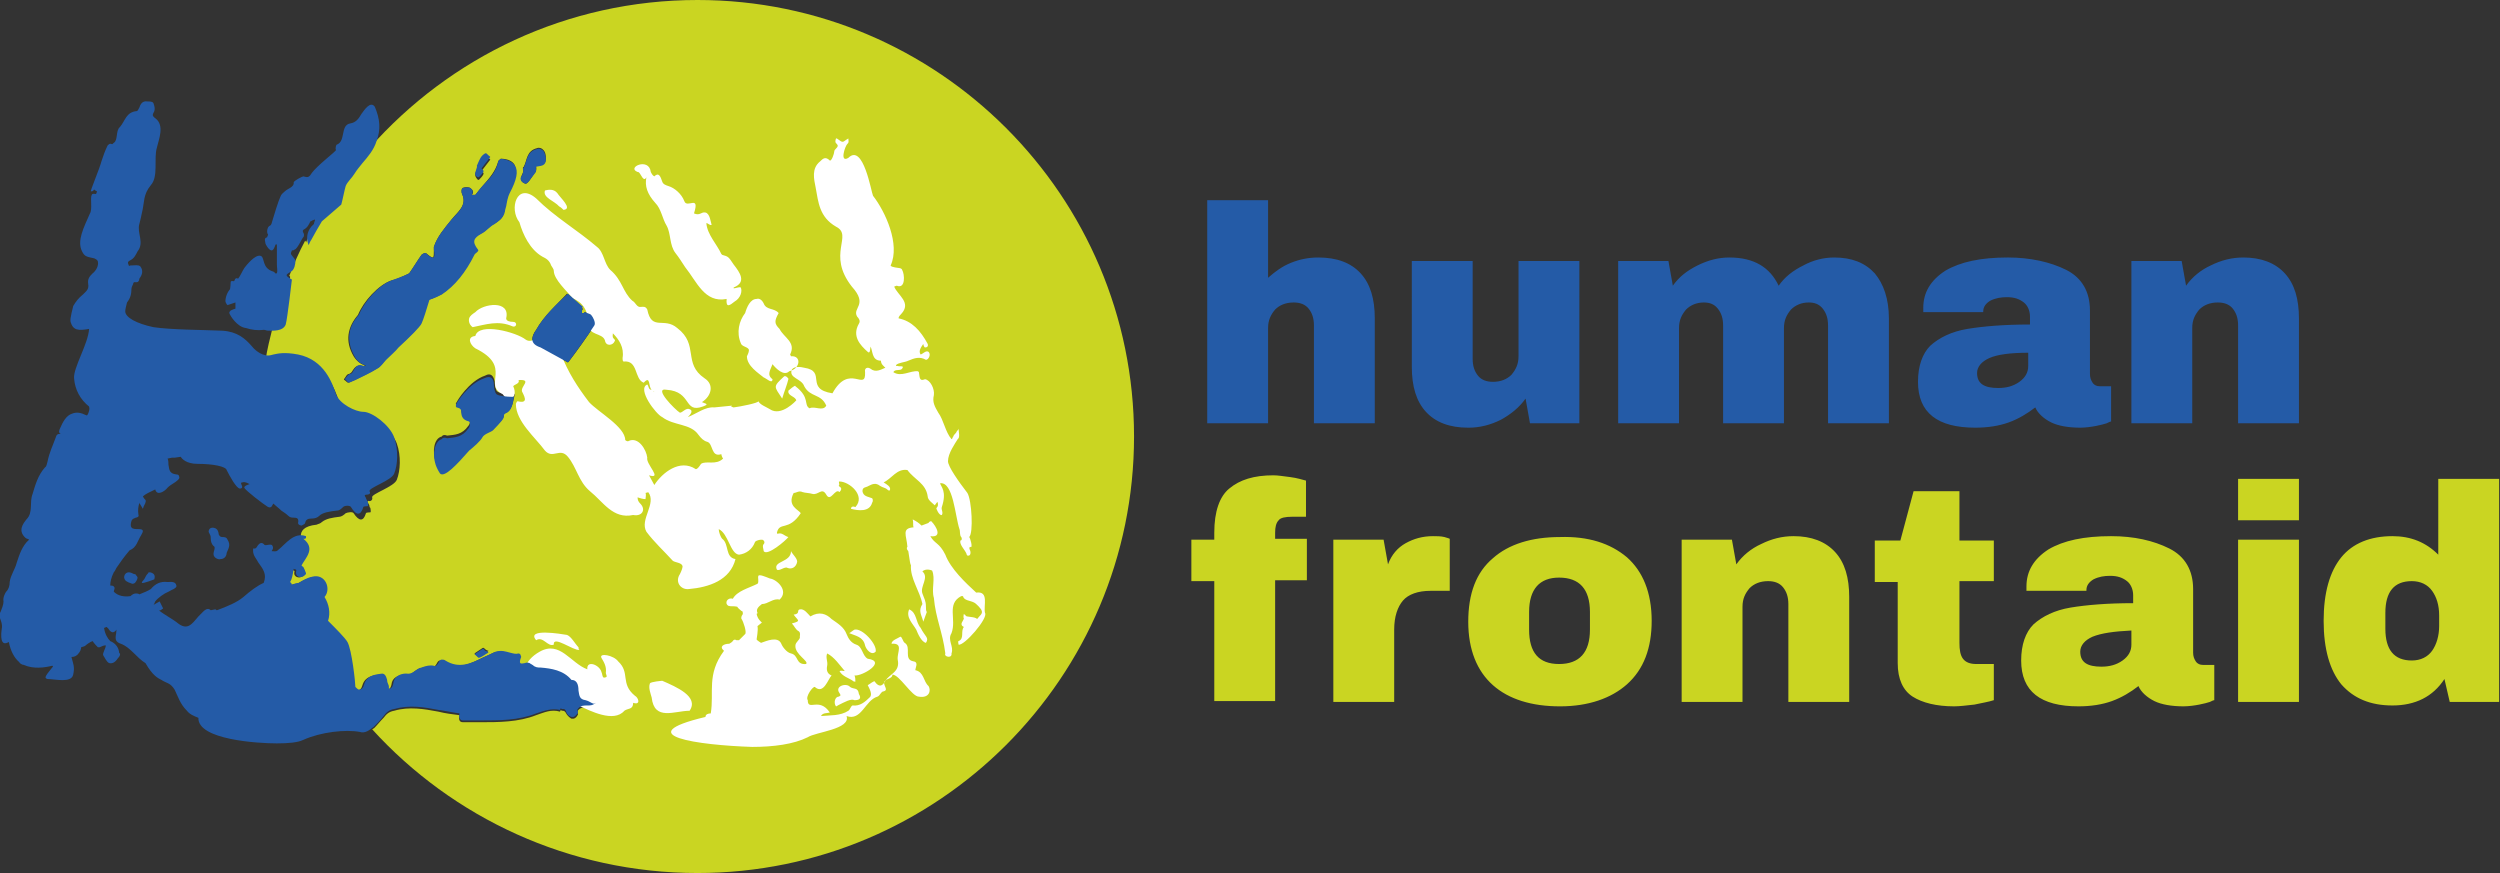 <?xml version="1.0" encoding="UTF-8"?>
<!-- Generator: Adobe Illustrator 27.7.0, SVG Export Plug-In . SVG Version: 6.00 Build 0)  -->
<svg xmlns="http://www.w3.org/2000/svg" xmlns:xlink="http://www.w3.org/1999/xlink" version="1.1" id="Ebene_1" x="0px" y="0px" viewBox="0 0 283.5 99" style="enable-background:new 0 0 283.5 99;" xml:space="preserve">
<rect x="0" y="0" width="283.5" height="99" fill="#333333" stroke="none"/>
<style type="text/css">
	.st0{fill:#CAD522;}
	.st1{fill:#FFFFFF;}
	.st2{fill:#245BA7;}
</style>
<path class="st0" d="M79.1,0C64.3,0,51,6.5,41.9,16.8c-0.3,0.5-0.7,1-1.1,1.4c-0.4,0.4-0.6,0.8-0.9,1.2c-0.3,0.5-0.7,0.9-1,1.4  c-0.1,0.3-0.4,1.9-0.5,2.1l-2.2,1.9c-0.3,0.5-0.9,1.7-1.2,2.1c-0.1,0.1-0.3,0.6-0.3,0.6c0-0.1,0-0.1-0.1-0.2c-0.7,1.3-1.3,2.7-1.8,4  c0.1,0,0.1,0.1,0.1,0.1s-0.5,4.4-0.7,5.1c-0.2,0.6-0.8,0.7-1.3,0.7c-0.3,1.2-0.6,2.4-0.8,3.7c0.5,0.2,0.8,0.1,1.2,0  c0.5-0.1,1.1-0.4,2.8,0c2.9,0.6,3.9,3.3,4.3,4.5c0.4,1.1,2.2,2,3.1,2c1,0,3,1.5,3.5,2.9c0.5,1.4,0.4,3.1,0,4.1  c-0.3,0.8-2.9,1.6-2.8,2c0.1,0.3-0.2,0.5-0.4,0.4c-0.1,0-0.2,0.1-0.1,0.2c0.1,0.1,0.2,0.3,0.2,0.4c0,0.1,0,0.1,0.1,0.2  c0,0,0.1,0.5,0,0.5c0,0-0.5,0-0.5,0.1c-0.3,1-0.8,0.9-1.4,0c-0.1-0.2-0.7-0.1-0.9,0c-0.2,0.2-0.5,0.4-0.7,0.4  c-0.8,0.1-1.5,0.2-2,0.6c-0.2,0.2-0.4,0.2-0.6,0.3c-2.9,0.3-1.5,2.3-1.1,3.1c-0.1,0.5-0.6,1.1-0.8,1.6c0.1,0.1,0.2,0.1,0.2,0.2  c0.1,0.2,0.2,0.4,0.3,0.7c0,0,0,0.1-0.1,0.2c-0.5,0.4-1.2,0.1-1-0.5c0-0.1-0.2-0.1-0.3-0.2l0,0c0,0.8-0.2,1.2-0.4,1.5  c0.1,0.1,0.1,0.2,0.2,0.3c0.2-0.1,0.5-0.2,0.8-0.2c0.5-0.3,1-0.5,1.5-0.7c1.5-0.4,2.2,1.5,1.4,2.3c0.5,0.8,0.7,1.8,0.4,2.7  c0.9,0.8,1.9,1.8,2.2,2.4c0.5,0.9,0.9,4.6,0.9,5.1c0.1,0.1,0.3,0.3,0.4,0.3c0.3,0,0.5-0.2,0.6-0.6c0.3-1,1.2-1.1,1.9-1.2  c0.5-0.1,0.6,0.4,0.7,0.7c0,0.4,0.2,0.5,0.2,0.8c0,0.1,0,0.2,0,0.2c0.2,0,0.4-0.1,0.5-0.6c0.1-0.9,1-1.1,1.7-1.1  c0.6,0.1,0.9-0.5,1.5-0.7c0.4-0.1,1-0.3,1.4-0.2c0.2,0.1,0.3,0,0.5-0.3c0.1-0.2,0.2-0.4,0.4-0.4c0.1,0,0.2,0,0.4,0.1  c1.6,1,3,0.3,4.4-0.4c0.5-0.2,0.9-0.4,1.3-0.6c0.7-0.2,1.2-0.1,1.6,0.1c0.3,0.1,0.7,0.2,1,0.1c0.1,0,0.2,0.1,0.2,0.1  c0.1,0.2,0.1,0.2,0.1,0.3c-0.3,0.8-0.2,0.7,0.4,0.7c0.3,0,0.6-0.1,0.7,0.1c0.1,0,0.1,0.1,0.2,0.1c0.3,0.2,0.5,0.2,0.9,0.3  c1.3,0.1,2.6,0.3,3.5,1.4c0.6,0,0.8,0.5,0.8,1.2c0,0.5,0,1,0.8,1.1c0.3,0,0.6,0.2,0.9,0.4l0.2,0.1L67.4,80c-0.3,0.2-0.6,0.2-0.8,0.2  c-0.4,0-0.7,0-1,0.3c-0.1,0.1-0.1,0.2-0.1,0.3c0,0.1,0.1,0.2,0,0.3c-0.1,0.2-0.3,0.4-0.5,0.4c-0.1,0-0.1,0-0.2,0  c-0.2-0.1-0.5-0.4-0.6-0.6c-0.1-0.2-0.2-0.3-0.4-0.3l-0.1,0l-0.1-0.1l-0.1,0.2c-1-0.3-1.8,0.1-2.7,0.4c-2,0.8-4.3,0.8-6.3,0.8  c-0.6,0-1.3,0-2,0c-0.4,0-0.5-0.3-0.4-0.7c0,0,0-0.1,0-0.1c-0.8-0.1-1.6-0.2-2.4-0.4c-1.6-0.3-3.3-0.6-5-0.1  c-0.6,0.1-0.9,0.4-1.2,0.8c-0.4,0.4-0.7,0.8-1.1,1.2c-0.1,0-0.1,0.1-0.2,0.1C51.3,92.7,64.5,99,79.1,99c27.3,0,49.5-22.2,49.5-49.5  S106.4,0,79.1,0z M54.1,19.2c0-0.1,0.1-0.3,0.1-0.4c0.2-0.4,0.3-0.9,0.8-1.1c0.2-0.1,0.3,0.2,0.5,0.3l0.1,0.1l-1,1.3  c0.2,0.2,0.3,0.2,0.2,0.4c-0.1,0.2-0.3,0.4-0.4,0.5l-0.1,0.1l-0.1,0C53.7,19.9,53.9,19.6,54.1,19.2z M54.3,74.5  c-0.1,0-0.4-0.3-0.5-0.4c0.3-0.2,0.6-0.4,0.9-0.6c0.1-0.1,0.2,0,0.3,0.1c0.1,0.1,0.3,0.2,0.4,0.2C55.1,74.1,54.7,74.4,54.3,74.5z   M57.5,46.7c-0.5,0.3-0.3,0.3-0.4,0.6c-0.1,0.3-1.2,1.4-1.2,1.4c-0.2,0.2-1,0.3-1.2,0.6c-0.2,0.4-0.9,1.1-1.5,1.5  c-1.4,1.7-2.8,3.2-3.3,2.6c-0.2-0.2-0.4-0.6-0.5-1c-0.4-1.2-0.2-2.7,0.7-2.9c0.1-0.2,0.4-0.2,0.6-0.1c0.9-0.1,1.7-0.1,2.4-1.1  c0.2-0.2,0.2-0.5,0.2-0.7c-0.1,0-0.1-0.1-0.1-0.1c-0.9-0.2-0.9-0.8-0.9-1.3c-0.1-0.1-0.1-0.1-0.2-0.2c-0.3,0-0.4-0.1-0.4-0.2l0-0.1  l0.1-0.1c0-0.1,1.4-2.4,3.2-3c0.7-0.4,1,0.1,1.1,0.7c0,0.3,0.1,1,0.3,1.1c0.2,0.2,1.1,0.2,1.8,0.3c0,0,0.2,0,0.2,0  C58.2,45.2,58.2,46.3,57.5,46.7z M57.7,21.9c-0.2,0.5-0.3,1-0.4,1.5c0,0.3-0.1,0.6-0.2,0.8c-0.1,0.6-0.6,0.9-1.1,1.2  c-0.6,0.3-0.9,0.8-1.5,1.1c-0.9,0.4-1.1,0.9-0.4,1.8c0.1,0.1,0,0.2-0.1,0.3c-0.1,0.1-0.2,0.2-0.3,0.3c-1,2-2.2,3.5-3.7,4.5  c-0.4,0.2-0.8,0.4-1.4,0.6c-0.3,1-0.7,2.3-0.9,2.7c-0.2,0.4-1.2,1.4-2.6,2.7c-0.5,0.4-0.9,0.9-1.4,1.4c-0.3,0.4-0.6,0.8-1,1  c-0.8,0.5-1.7,0.9-2.5,1.3c-0.2,0.1-0.5,0.2-0.7,0.3c-0.1,0-0.2-0.1-0.3-0.2c-0.1-0.1-0.2-0.1-0.2-0.2c0.2-0.2,0.3-0.6,0.6-0.6  c0.2-0.1,0.3-0.2,0.4-0.4c0.2-0.3,0.5-0.7,1.1-0.5c0,0,0.1,0,0.2,0c0.1,0,0-0.1,0-0.1c-0.4-0.1-0.9-0.5-1.2-1  c-1-1.7-0.7-3.3,0.5-4.7c0.6-1.5,2.3-3.4,3.8-3.9c0.5-0.1,1.2-0.4,2-0.8c0.5-0.7,0.9-1.4,1.4-2.1c0.1-0.1,0.3-0.2,0.4-0.2l0.1,0  c0.6,0.5,0.7,0.5,0.8,0.5c0.1-0.1,0.1-0.4,0.1-0.9c0-0.2,0-0.2,0-0.3c0.4-1.2,1.2-2.1,2-3.1c0.7-0.9,1.8-1.6,1.2-2.9  c-0.1-0.2-0.1-0.6,0.1-0.7c0.2-0.1,0.6-0.1,0.8,0c0.3,0.2,0.5,0.5,0.2,0.8c0,0,0,0,0.1,0c0.1,0,0.2,0,0.3,0c0.3-0.4,0.6-0.7,0.9-1.1  c0.7-0.8,1.4-1.6,1.7-2.7c0-0.1,0.2-0.2,0.3-0.3c0,0,0,0,0,0l0,0c0.8,0,1.4,0.3,1.6,0.8C58.6,19.4,58.5,20.4,57.7,21.9z M59.5,20.8  c-0.5-0.2-0.5-0.6-0.3-1c0.1-0.2,0.2-0.4,0.1-0.7l0-0.1l0.1-0.1c0.4-0.8,0.3-1.8,1.5-2.1c0.2-0.1,0.5,0,0.6,0.1  c0.4,0.3,0.4,0.8,0.4,1.1c0,0.8-0.8,0.7-1.1,0.8c0,0.2,0.1,0.5-0.1,0.7C60.2,20.2,59.8,21,59.5,20.8z M67.4,36.9  c-0.9,1.4-1.9,2.8-2.9,4.1l-0.1,0.1c0,0-3.1-1.7-3.1-1.7c-1.2-0.4-1.1-1.2-0.5-2c0.9-1.6,2.3-2.8,3.5-4.1l1.7,1.5L66,34.9  c0.1,0.1,0.1,0.2,0,0.3c0,0.1-0.1,0.3,0,0.3c0,0,0,0,0.2,0l0.1-0.1c0.1,0,0.2,0,0.3,0.1c0.2,0.1,0.4,0.1,0.5,0.3  C67.1,35.9,67.6,36.6,67.4,36.9z M146.3,54.1c0.8,0.1,1.4,0.3,1.8,0.4v4.1h-1.6c-0.7,0-1.3,0.1-1.5,0.4c-0.3,0.3-0.4,0.8-0.4,1.4  v0.7h3.6v4.7h-3.6v13.7h-6.9V65.9h-2.6v-4.7h2.6v-0.8c0-2.4,0.6-4.1,1.7-5c1.2-1,2.8-1.5,5-1.5C144.9,53.9,145.5,54,146.3,54.1z   M163.8,60.9c0.4,0.1,0.6,0.2,0.6,0.2V67h-2.2c-1.4,0-2.5,0.4-3.1,1.1c-0.6,0.7-1,1.8-1,3.3v8.2h-6.9V61.2h5.7l0.5,2.8  c0.4-1.1,1.1-1.9,2-2.4c0.9-0.5,1.9-0.8,3.1-0.8C162.9,60.8,163.4,60.8,163.8,60.9z M184.5,63.2c1.8,1.6,2.8,4,2.8,7.2  c0,3.1-0.9,5.5-2.8,7.2c-1.8,1.6-4.4,2.5-7.6,2.5c-3.2,0-5.8-0.8-7.6-2.4c-1.8-1.6-2.8-4-2.8-7.2c0-3.2,0.9-5.6,2.8-7.2  c1.8-1.6,4.4-2.4,7.6-2.4C180.1,60.8,182.6,61.6,184.5,63.2z M173.4,69.4v2c0,2.6,1.1,3.9,3.4,3.9c2.3,0,3.5-1.3,3.5-3.9v-2  c0-2.6-1.2-3.9-3.5-3.9C174.6,65.5,173.4,66.8,173.4,69.4z M208.1,62.6c1.1,1.2,1.6,2.9,1.6,5.1v11.9h-6.9V68.5  c0-0.8-0.2-1.4-0.6-1.9c-0.4-0.5-1-0.7-1.7-0.7c-0.9,0-1.6,0.3-2.1,0.8c-0.5,0.6-0.8,1.2-0.8,2.1v10.8h-6.9V61.2h5.7l0.5,2.8  c0.7-1,1.7-1.8,2.8-2.3c1.2-0.6,2.4-0.9,3.7-0.9C205.4,60.8,207,61.4,208.1,62.6z M226.1,61.2v4.7h-3.9v7c0,0.8,0.1,1.4,0.4,1.8  c0.3,0.4,0.8,0.6,1.5,0.6h2v4.1c-0.6,0.2-1.3,0.3-2.2,0.5c-0.9,0.1-1.7,0.2-2.3,0.2c-2,0-3.6-0.4-4.7-1.1c-1.1-0.7-1.7-2-1.7-3.8  v-9.2h-2.6v-4.7h2.9l1.5-5.6h5.2v5.6H226.1z M246,62.2c1.8,0.9,2.7,2.5,2.7,4.6V74c0,0.4,0.1,0.7,0.3,1c0.2,0.3,0.5,0.4,0.8,0.4h1.3  v4c-0.1,0-0.3,0.1-0.5,0.2c-0.3,0.1-0.7,0.2-1.2,0.3c-0.5,0.1-1.2,0.2-1.8,0.2c-1.3,0-2.5-0.2-3.3-0.6s-1.5-1-1.8-1.7  c-0.9,0.7-1.9,1.3-3,1.7c-1.1,0.4-2.4,0.6-3.8,0.6c-4.3,0-6.5-1.7-6.5-5.2c0-1.8,0.5-3.2,1.4-4.1c1-0.9,2.4-1.6,4.2-1.9  c1.8-0.3,4.2-0.5,7.1-0.5v-0.9c0-0.7-0.3-1.3-0.7-1.6c-0.5-0.4-1.1-0.6-1.9-0.6c-0.7,0-1.3,0.1-1.9,0.4c-0.5,0.3-0.8,0.7-0.8,1.2V67  h-6.8c0-0.1,0-0.3,0-0.5c0-1.7,0.8-3.1,2.5-4.2c1.7-1,4-1.5,7.1-1.5C242,60.8,244.2,61.3,246,62.2z M237.3,72.2  c-0.9,0.4-1.4,1-1.4,1.7c0,1.2,0.8,1.7,2.4,1.7c0.9,0,1.7-0.2,2.4-0.7c0.7-0.5,1-1.1,1-1.8v-1.6C239.7,71.6,238.3,71.8,237.3,72.2z   M253.8,59v-4.7h6.9V59H253.8z M253.8,79.6V61.2h6.9v18.4H253.8z M277.8,79.6l-0.6-2.6c-1.3,2-3.3,3-5.9,3c-2.5,0-4.4-0.8-5.8-2.4  c-1.3-1.6-2-4-2-7.2c0-3.2,0.7-5.6,2-7.2c1.3-1.6,3.3-2.4,5.8-2.4c2.1,0,3.8,0.7,5.2,2.1v-8.6h6.9v25.3H277.8z M270.5,69.5v1.8  c0,2.4,1,3.6,3,3.6c1,0,1.8-0.4,2.3-1.1c0.5-0.7,0.8-1.7,0.8-2.8v-1.2c0-1.2-0.3-2.1-0.8-2.8c-0.5-0.7-1.3-1.1-2.3-1.1  C271.5,65.9,270.5,67.1,270.5,69.5z"></path>
<path class="st1" d="M53.2,36.1c0.1-0.3,0.4-0.5,0.7-0.7c0.9-1,4-1.4,3.5,0.7c0,0.3,0.4,0.4,0.8,0.4c0.5,0,0.4,0.7-0.1,0.5  c-1.6-0.7-3-0.2-4.5,0.1C53.3,36.9,53.1,36.5,53.2,36.1z M65.6,73.4c-0.4-0.4-0.8-1.2-1.3-1.4c-0.6-0.1-4.7-0.8-3.5,0.6  c0.8-0.5,1.3,0.8,2,0.5c-0.1-1.1,2.2,0.7,2.9,0.6C65.6,73.6,65.6,73.5,65.6,73.4z M72,78.9c-1.7-1.4-0.5-2.6-1.9-3.9  c-0.5-0.7-2.2-1-1.9-0.4c0.3,0.5,0.6,1,0.5,1.7c0,0.1,0.1,0.3,0.1,0.4c0,0.1-0.3,0.2-0.4,0.1c-0.1-0.1-0.1-0.4-0.2-0.6  c-0.2-0.8-1.7-1.4-1.6-0.3c-1.9-0.7-3.1-3.3-5.4-2c-0.9,0.5-1.5,1.2-1.6,1.8c1.4,1,3.3,0.3,4.4,1.9l-0.1,0.1l0.1,0l0,0  c0,0,0.2,0,0.2,0l0,0c1,0.3-0.1,2.2,1.4,2.3c1.3,0.6,4,2,5.2,0.6c0.4-0.3,1-0.1,1-0.9C72.7,80,72.4,79.1,72,78.9z M63.4,23.4  c0.2,0.1,0.4,0.3,0.5,0.4c1.1-0.1-0.4-1.4-0.7-1.9c-0.4-0.5-1-0.4-1.4-0.3C61.5,22.4,62.9,22.8,63.4,23.4z M78.2,80.6  c1.1-1.6-1.5-2.7-3.1-3.4c0,0-1.3,0.1-1.4,0.3c-0.2,0.5,0.1,1.2,0.2,1.6C74.2,81.8,76.5,80.6,78.2,80.6z M72.3,19.5  c0.1,0,0.1,0,0.2,0.1v0c0.2,0.2,0.5,1.1,0.8,0.5c-0.2,1,0.1,1.9,1,2.9c0.7,0.7,0.8,1.8,1.3,2.6c0.5,0.9,0.3,2.2,1,3.1  c0.4,0.5,0.7,1,1.1,1.6c1.3,1.6,2.2,4.1,4.7,3.6c-0.1,1.1,0.4,0.7,0.9,0.3c0.7-0.4,0.9-1.2,0.7-1.6c-0.1-0.1-0.6,0.1-0.8,0.1  c0,0,0-0.1,0-0.1c1.5-0.6,0.7-1.7,0-2.6c-0.6-0.9-0.6-0.9-1.3-1.1c0,0-0.1-0.1-0.1-0.1c-0.5-1.1-1.6-2.2-1.7-3.5  c0.2,0,0.4,0.3,0.6,0.2c-0.1-0.3-0.2-1.3-0.7-1.4c-0.5-0.1-0.6,0.4-1.3,0.1c0.7-2.2-0.8-0.5-1.1-1.4c-0.3-0.8-1.1-1.5-1.8-1.7  c-0.3-0.1-0.6-0.2-0.7-0.5c-0.2-0.6-0.4-1.1-0.9-0.6c-0.2-0.1-0.3-0.3-0.4-0.5C73.6,17.8,71,19,72.3,19.5z M84,38.9  c0.1,0.4,0.7,0.4,0.9,0.7c0.1,0.2-0.1,0.6-0.2,0.8c0,1.1,1.3,1.9,1.9,2.4c0.3,0.1,1,0.8,1,0.2c-0.7-0.5-0.2-1.1,0-1.7  c0.4,0.5,1.3,1.4,1.9,0.8c1.3-0.3,1.4-1.8,0.2-1.7c0,0-0.1-0.2-0.1-0.2c0.7-1.4-0.7-1.9-1.2-2.9c-0.6-0.6-0.6-0.9-0.1-1.8  c-0.5-0.6-1.4-0.3-1.7-1.1c-0.2-0.4-0.5-0.6-0.8-0.5c-0.7,0-1.1,0.9-1.3,1.6C83.8,36.4,83.5,37.7,84,38.9z M88.9,42.7  c-1.3,1.2-1.1,1.1-0.2,2.5c0.2-0.7,0.6-1.7,0.7-2.2C89.5,43,89.1,42.5,88.9,42.7z M96.9,71.4c-0.2,0.1-0.4,0.3-0.6,0.4  c0.7,0.3,1.6,0.4,1.8,1.4c0.1,0.4,0.7,1.2,1.2,0.7C99.5,73.1,97.8,71.2,96.9,71.4z M105.3,77.8c-0.6-0.5-0.5-1.6-1.5-1.8  c0-0.3,0.4-0.9-0.2-1c-1.2-0.2-0.2-1.6-1-2.1c-0.2-0.1-0.3-0.7-0.5-0.7c-0.3,0.2-1,0.4-1,0.8c1.4-0.1,0.6,1,0.7,1.8  c0.3,1.4-0.9,1.6-1.4,2.4c-0.3,0.6-0.7,0.8-1.2,0.1c0-0.2-0.6,0.3-0.8,0.4c0.2,0.4,0.6,1.1,0.2,1.4c-0.5,0.5-1.1,1-1.9,0.9  c-0.2,0-0.3,0.5-0.5,0.6c-0.9,0.6-2.1,0.5-3.1,0.6c0.2-0.4,0.7-0.3,1-0.4c-1.2-1.8-2.5-0.1-2.5-1.4c-0.3-0.4,0.6-1.6,0.8-1.5  c1,0.9,1.5-0.9,1.9-1.3c-0.5-0.2-0.6-0.6-0.5-1.1c0.1-0.5-0.2-0.9,0-1.4c0.8,0.4,1.4,1.3,2,2c-0.2,0-0.4-0.1-0.6,0  c0.3,0.6,1.1,0.8,1.5,1.1c0.1,0.1,0.2,0.1,0.3,0.1c0-0.2,0-0.5-0.1-0.7c0.9,0.1,3.7-1.6,1.5-1.9c-0.6-0.3-0.6-1.4-1.3-1.6  c-0.6-0.2-0.9-0.7-1.1-1.2c-0.3-0.8-1-1.2-1.7-1.7c-0.6-0.6-1.4-0.9-2.4-0.3c-0.3-0.3-0.7-0.9-1.2-0.8c-0.4,0.1,0.1,0.5-0.7,0.6  c0.5,0.7,0.9,0.7-0.2,1c0.3,0.3,0.4,0.7,0.8,0.9c0.2,0.2,0.1,0.4,0.1,0.6c0.1,0.3-0.5,0.6-0.5,1c-0.1,1,1.6,1.8,1.2,2.1  c-1.2,0.1-0.8-1-1.7-1.2c-0.5-0.1-1-0.8-1.1-1.1v0c-0.4-0.9-1.7-0.3-2.3-0.1c0,0-0.5-0.3-0.5-0.4c0-0.1,0.2-1,0.1-1.5l0.5-0.4  c-0.1-0.1-0.5-0.4-0.6-1c0,0,0.1,0,0.1-0.1c-0.2-0.4,0.1-0.7,0.5-1c0.7,0,1.3-0.7,2-0.5c1.1-1-0.3-2.3-1.1-2.4  c-0.5-0.2-1.2-0.5-1.3-0.3c-0.1,0.2,0.1,0.7-0.1,0.9c-1,0.5-2.3,0.8-2.8,1.7c-0.6-0.2-1,0.5-0.5,0.8c0.3,0.1,0.6,0,1,0.1  c0.1,0.2,0.3,0.3,0.5,0.5c0.1-0.1,0.2,0.3,0.1,0.4c-0.1,0.1-0.2,0.4-0.1,0.5c0.2,0.3,0.6,1.5,0.4,1.7c0,0-0.7,0.7-0.7,0.7l-0.3,0  c-0.1-0.1-0.3-0.1-0.4,0.1c-0.1,0.1-0.2,0.2-0.4,0.3c-0.6,0-1.2,0.3-0.6,0.8c-2,2.7-1.1,4.7-1.5,7.1c-0.3,0-0.6,0.1-0.6,0.4  c-8.8,2.1-0.8,3.2,5.3,3.4c2.4,0,4.7-0.3,6.3-1.1c0.9-0.6,4.9-0.9,4.4-2.4c1.7,0.6,2.1-1.8,3.5-2.2c0.3-0.1,0.4-0.6,0.7-0.6  c0.8-0.2-0.6-1,0.5-1.4c0.2-0.1,0.5-0.2,0.5-0.5c0.8,0,2.2,2.5,3,2.5C105.4,79.2,105.6,78.3,105.3,77.8z M73.2,55.9  c0.1,0.2,0,0.5,0,0.7c-0.3,0-0.6-0.1-0.9-0.2c0,0.3,0.1,0.5,0.3,0.7c0.7,0.7,0.2,1.5-0.8,1.3c-2.3,0.5-3.4-1.5-4.9-2.7  c-1.3-1.1-1.5-2.7-2.5-3.9c-0.9-1.1-1.7,0.3-2.6-0.7c-1.1-1.5-3.3-3.3-3.3-5.3c0.1-0.3,0.2-0.3,0.2-0.3c0.4,0.1,0.7,0.1,0.8-0.1  c0.1-0.2-0.1-0.6-0.3-1c-0.2-0.6,1.2-1.4-0.4-1.3c0.2,0.4-0.5,0.5-0.6,0.7c0.3,0.6,0.3,1.6-0.8,1.4l-0.4-0.5  c-2.3-1.1,1.2-3.1-3.1-5.2c-0.6-0.4-1-1.3,0-1.4c0.4-1.6,4.7-0.4,5.7,0.4c0.4,0.3,0.9,0.1,1.1-0.1l2.9,1.7c0.8,2.1,1.9,3.8,3.2,5.5  c1,1.1,4.1,2.8,4.1,4.3c0.1,0.1,0.3,0.2,0.4,0.1c1.1-0.5,2,1,2.1,1.9c-0.2,0.7,1.8,2.5,0.2,2l0.6,1.1c0.9-1.4,2.9-3,4.7-1.8  c0.2,0,0.4-0.3,0.6-0.6c0.6-0.4,1.7,0.2,2.5-0.6c-0.1-0.1-0.2-0.4-0.2-0.5c-1.2,0.4-0.9-1.2-1.6-1.4c-0.4-0.1-0.7-0.4-1-0.8  c-0.9-1.3-2.8-1-4.1-2c-0.7-0.3-2.9-3.2-1.7-3.7c0.2,0.2,0.1,0.6,0.5,0.6c-0.4-0.3-0.1-1.7-0.9-0.8c-1.1-0.4-0.6-2.6-2.3-2.4  c-0.1-0.1-0.1-0.2-0.1-0.4c0.2-1.2-0.4-2.1-1.1-2.8c0,0.2-0.1,0.4,0.1,0.6c0.1,0.1,0.2,0.2,0.1,0.3c-0.2,0.5-1,0.6-1.1-0.1  c-0.3-0.9-1.9-0.5-1.9-1.9c0-1.5-0.6-2.4-1.8-2.9c-0.6-0.8-2.1-2.1-2.1-3.1l0,0c0-0.2-0.2-0.4-0.3-0.6c-0.2-0.6-0.6-0.8-1-1  c-1.4-0.8-2.2-2.5-2.6-3.9l0,0c-1.2-1.5-0.3-4.6,1.9-2.7c2.1,2.1,4.7,3.6,6.9,5.5c0.8,0.6,0.8,1.9,1.5,2.6c1.4,1.2,1.4,2.5,2.5,3.5  c0.4,0.2,0.5,0.8,1,0.7c0.2,0,0.5-0.1,0.7,0.3c0.5,2.5,1.9,0.8,3.4,2.1c2.5,1.9,0.6,4,3.1,5.7c1.1,0.7,0.8,2-0.3,2.7  c0.4,0.2,0.9,0.2,0.1,0.5c-2.2,0.8-1.2-1.7-4.1-1.9c-1.6-0.3,1,2.3,1.5,2.6c0.3,0,0.7-0.6,1.1-0.4c0.5,0.2,0,0.7-0.2,0.9  c0,0,0,0,0,0c1-0.4,2-1.2,3-1.1l2-0.2c0,0-0.1,0.1-0.1,0.1c0.1,0,0.2,0.1,0.3,0.1c0.8-0.1,2.8-0.5,2.8-0.7c0.2,0.4,0.8,0.6,1.3,0.9  c1.3,0.9,3-1,3-1c-0.1-0.4-0.8-0.5-0.9-0.9c0-0.1,0-0.1,0-0.2c0.7-0.6,0.8-0.6,0.8-0.5c1.7,1.3,0.9,2.1,1.6,2.5  c0.6-0.3,1.5,0.4,1.9-0.3c-0.6-1.4-1.8-0.9-2.5-2.2c-0.3-0.9-1.8-0.9-1.4-1.9c0.3-0.4,1-0.3,1.4-0.2c2.6,0.4,0,2.4,3.2,2.9  c1.9-3.5,3.8-0.1,3.7-2.4c-0.1-0.5,0.3-0.6,0.6-0.4c0.6,0.5,1.2,0.1,1.7-0.1c-0.2-0.2-0.5-0.4-0.5-0.8c-1.1,0-0.9-1.2-1.2-1.6  c0,0.1,0,0.9-0.3,0.6c-0.9-0.8-1.8-1.8-1-3.2c0.2-0.3,0-0.6-0.2-0.8c-0.6-1,1.3-1.3-0.6-3.4c-2.9-3.7,0.2-5.8-1.8-6.8  c-1.9-1.1-2-2.8-2.3-4.4c-0.2-1-0.5-2.2,0.5-3c0.3-0.3,0.6-0.6,1.1-0.1c0.2,0.1,0.5-0.8,0.5-1c0-0.3,0.4-0.4,0.4-0.7  c-0.1-0.3-0.4-0.2-0.2-0.8l0.1,0c0.8,0.6,0.6,0.4,1.3,0c0,0.1,0.1,0.5-0.1,0.6c-0.3,0.3-0.9,2.2,0.1,1.6c1.7-1.7,2.6,3.9,2.8,4.3  c1.4,1.8,3.1,5.5,2,7.9c0,0.1,0.2,0.2,1,0.3c0.1,0,0.3,0.1,0.3,0.2c0.3,0.5,0.4,2.2-0.6,1.8c0,0-0.1,0-0.3,0.1c0.4,1,2,1.8,0.8,3.1  c-0.3,0.3-0.3,0.4-0.3,0.5c1.5,0.3,2.5,1.4,3.3,2.9c0.1,0.3-0.1,0.4-0.3,0.4c-0.1,0-0.2-0.3-0.2-0.4c-0.2,0.3-0.6,0.8-0.3,1.2  c0.3-0.1,0.6-0.5,0.9-0.3c0.3,0.3,0,0.9-0.3,0.9c-0.7-0.4-1.3-0.2-2,0.1c-0.4,0.2-1.1,0.2-1.4,0.5c0,0.1,0,0.1,0.2,0.1  c0.2,0.1,0.8-0.1,0.5,0.3c-0.2,0.3-0.8,0-1,0.4c0.9,0.6,1.9-0.2,2.8-0.1l0,0c0,0,0.1,0.1,0.1,0.1l0,0c0.1,0.5,0,1.1,0.7,0.8  c0.6,0.1,1.1,1.1,1,1.8c-0.2,0.8,0.1,1.3,0.5,2c0.6,0.8,0.8,2.2,1.5,3c0.1,0,0.1-0.2,0.2-0.3c0.1-0.3,0.3-0.3,0.4-0.6  c0.1-0.1,0.2-0.2,0.2-0.3c0,0.4,0.2,1-0.1,1.2c-0.3,0.5-1.1,1.6-1.1,2.5c0,0.6,1.2,2.3,2.2,3.6c0.5,0.8,0.7,4.6,0.2,5  c0.1,0,0.5,1.4,0.1,1.1c-0.1,0.1-0.1,0.2,0,0.4c0.1,0.2,0.1,0.7-0.3,0.6c0,0-0.1-0.1-0.1-0.2c-0.2-0.5-0.8-1-0.7-1.5  c0.2,0,0.2-0.3,0.1-0.4c-0.2-0.2-0.1-0.7-0.2-0.9c-0.5-1.5-0.7-5.4-2.2-5.2c0.1,0.4,0.8,0.9,0.2,2.7c-0.1,0.3,0.2,0.6,0,0.9  c-0.3,0.1-0.7-0.8-0.6-0.8c0.2-0.2,0.2-0.4,0.1-0.7c0,0-0.3,0.4-0.3,0.4c-0.2-0.2-0.8-0.6-0.8-1c-0.2-1.5-1.5-1.9-2.3-3  c-1.2-0.2-1.8,1-2.7,1.4c0.3,0.2,0.9,0.5,0.7,0.9c0,0-0.1,0.1-0.3-0.1c-0.2-0.2-0.5-0.2-0.8-0.4c-0.5-0.4-0.9-0.2-1.3,0  c-0.3,0.2-0.7,0.1-0.7,0.6c0.1,0.6,0.6,0.6,1.1,0.8c0.1,0.1,0.1,0.4,0,0.5c-0.3,1.1-1.6,0.9-2.4,0.7c0-0.3,0.3-0.3,0.5-0.2  c1.2-1.3-0.7-2.9-1.8-2.9c-0.2,0,0.1,0.3-0.1,0.5c0,0,0.1,0,0.1,0.1c0.3,0.1,0.2,0.4,0,0.6c-0.5-0.5-1,1.2-1.5,0.3  c-0.5-0.9-0.9,0.1-1.6-0.1c-0.3-0.1-0.8-0.1-1.1-0.2c-0.4-0.2-0.7,0.1-1,0.1c-0.8,1.5,0.6,1.9,0.8,2.3c-1.4,2.1-2.4,0.9-2.7,2.2  c0,0.2,0.1,0.1,0.2,0.1c0.4-0.1,0.7,0.3,1.1,0.4c-0.3,0.4-2.4,2.2-2.8,1.6c0-0.2-0.2-0.6,0-0.8c0.2-0.2,0-0.5-0.2-0.5  c-0.5,0-0.8,0.2-0.8,0.3c-0.3,0.8-1,1.3-1.8,1.4c-1-0.1-1.2-2.4-2.3-2.9c0,0.3,0.2,0.9,0.4,1.1c0.8,0.6,0.3,2.1,1.5,2.3  c-0.6,2.4-3,3.2-5.3,3.4c-0.9,0.1-1.6-0.8-1-1.7c0.2-0.4,0.3-0.7,0.3-0.9c-0.1-0.4-0.8-0.4-1.1-0.6c-1-1.1-2.1-2.1-3-3.3  c-0.8-1.4,1.2-3.2,0.2-4.5C74,55.7,73.6,55.8,73.2,55.9z M74.2,44.4c0,0-0.1,0-0.1,0C74.1,44.4,74.1,44.5,74.2,44.4L74.2,44.4z   M111.7,69.5c-0.2-0.8,0.5-2.5-1-2.3c-1.2-1.1-2.9-2.7-3.5-4.3c-0.7-1.4-1.2-1.2-1.7-2.1c1.4,0.2,0.7-1.1,0.1-1.7  c-0.1,0-0.3,0.1-0.3,0.2c-0.3,0.1-0.5,0.2-0.8,0.3c-0.3-0.3-0.6-0.5-1-0.7c0.1,0.3,0,0.7,0.1,0.9c-1.4,0.1-0.8,0.9-0.7,2.2  c-0.1,0.1-0.1,0.3,0.1,0.5c0.2,1.3,0.2,1.4,0.3,1.6c-0.1,1.5,1,2.9,1.3,4.4c-0.5,0.8-0.1,1.2,0.1,2l0.4-1.1  c-0.1-0.1-0.1-0.4-0.1-0.6c0-0.7-0.2-0.9-0.4-1.5c-0.3-0.8,0.8-1.8,0-2.5c0.2-0.2,0.6-0.3,1.1-0.1c0.4,0.9-0.1,2.1,0.2,3.1  c0.2,2.3,1,3.9,1.3,6.3c-0.2,0.4,0.8,0.6,0.7,0c0.3-0.8-0.5-1.5,0-2.3c0.6-1.6-0.6-3.3,1.1-4.2l0.2,0c0.1,0.5,0.8,0.5,1.2,0.7  c0.3,0.1,0.9,0.8,0.9,0.9c0.2,0.4-0.2,0.6-0.5,1c-0.2-0.3-1.3-0.2-1.3-0.4c0-0.1-0.2-0.1-0.2-0.2c0,0.1-0.1,0.4,0,0.5  c0,0.3-0.6,0.7,0,1c-0.4,0.5,0.1,1.3-0.6,1.6c-0.1,0,0,0.3,0,0.4C109.3,73.3,112.1,70.1,111.7,69.5z M104.4,71.2  c-0.6-0.7-0.4-1.7-1.3-2.1c-0.4,0.9,0.4,1.6,0.8,2.3c0.2,0.5,0.6,1.4,1.1,1.5C105.4,72.3,104.9,72.2,104.4,71.2L104.4,71.2  L104.4,71.2z M89.7,62.5c0,1.3-2.1,1.1-1.6,2.1c0.3,0.2,0.9-0.4,1.2-0.2c0.5,0.2,1-0.1,1.1-0.7C90.4,63.3,89.9,62.9,89.7,62.5z   M95.1,79c-0.4,0-0.6,0.7-0.3,1.1c0.1,0,0.2-0.1,0.2-0.1c0.8-0.4,1.5-0.8,1.9-0.6c0.6,0,0.8-0.2,0.5-0.7c-0.1-0.8-0.6-0.5-1-0.8  c-0.4-0.5-1.8-0.1-1.2,0.7C95.4,78.9,95.3,78.9,95.1,79z"></path>
<path class="st2" d="M146.4,29.8c1-0.4,2-0.6,3.1-0.6c2.1,0,3.7,0.6,4.8,1.8c1.1,1.2,1.6,2.9,1.6,5.1V48h-6.9V36.9  c0-0.8-0.2-1.4-0.6-1.9c-0.4-0.5-1-0.7-1.7-0.7c-0.9,0-1.6,0.3-2.1,0.8c-0.5,0.6-0.8,1.2-0.8,2.1V48h-6.9V22.7h6.9v8.8  C144.6,30.8,145.4,30.2,146.4,29.8z M173.5,48l-0.5-2.8c-0.7,1-1.7,1.8-2.8,2.4c-1.2,0.6-2.4,0.9-3.7,0.9c-2.1,0-3.7-0.6-4.8-1.8  c-1.1-1.2-1.6-2.9-1.6-5.1V29.6h6.9v11.1c0,0.8,0.2,1.4,0.6,1.9c0.4,0.5,1,0.7,1.7,0.7c0.9,0,1.6-0.3,2.1-0.8  c0.5-0.6,0.8-1.2,0.8-2.1V29.6h6.9V48H173.5z M212.6,31c1,1.2,1.6,2.9,1.6,5.1V48h-6.9V36.9c0-0.8-0.2-1.4-0.6-1.9  c-0.4-0.5-0.9-0.7-1.6-0.7c-0.8,0-1.5,0.3-2,0.8c-0.5,0.6-0.8,1.2-0.8,2.1V48h-6.9V36.9c0-0.8-0.2-1.4-0.6-1.9  c-0.4-0.5-0.9-0.7-1.6-0.7c-0.8,0-1.5,0.3-2,0.8c-0.5,0.6-0.8,1.2-0.8,2.1V48h-6.9V29.6h5.7l0.5,2.8c0.7-1,1.6-1.7,2.8-2.3  c1.2-0.6,2.4-0.9,3.6-0.9c2.8,0,4.6,1.1,5.6,3.2c0.7-1,1.6-1.7,2.8-2.3c1.1-0.6,2.3-0.9,3.5-0.9C210,29.2,211.5,29.8,212.6,31z   M234.3,30.6c1.8,0.9,2.7,2.5,2.7,4.6v7.2c0,0.4,0.1,0.7,0.3,1c0.2,0.3,0.5,0.4,0.8,0.4h1.3v4c-0.1,0-0.3,0.1-0.5,0.2  c-0.3,0.1-0.7,0.2-1.2,0.3c-0.5,0.1-1.2,0.2-1.8,0.2c-1.3,0-2.5-0.2-3.3-0.6s-1.5-1-1.8-1.7c-0.9,0.7-1.9,1.3-3,1.7  c-1.1,0.4-2.4,0.6-3.8,0.6c-4.3,0-6.5-1.7-6.5-5.2c0-1.8,0.5-3.2,1.4-4.1c1-0.9,2.4-1.6,4.2-1.9c1.8-0.3,4.2-0.5,7.1-0.5v-0.9  c0-0.7-0.3-1.3-0.7-1.6c-0.5-0.4-1.1-0.6-1.9-0.6c-0.7,0-1.3,0.1-1.9,0.4c-0.5,0.3-0.8,0.7-0.8,1.2v0.1h-6.8c0-0.1,0-0.3,0-0.5  c0-1.7,0.8-3.1,2.5-4.2c1.7-1,4-1.5,7.1-1.5C230.2,29.2,232.5,29.7,234.3,30.6z M225.6,40.6c-0.9,0.4-1.4,1-1.4,1.7  c0,1.2,0.8,1.7,2.4,1.7c0.9,0,1.7-0.2,2.4-0.7c0.7-0.5,1-1.1,1-1.8V40C228,40,226.5,40.2,225.6,40.6z M259.1,31  c1.1,1.2,1.6,2.9,1.6,5.1V48h-6.9V36.9c0-0.8-0.2-1.4-0.6-1.9c-0.4-0.5-1-0.7-1.7-0.7c-0.9,0-1.6,0.3-2.1,0.8  c-0.5,0.6-0.8,1.2-0.8,2.1V48h-6.9V29.6h5.7l0.5,2.8c0.7-1,1.7-1.8,2.8-2.3c1.2-0.6,2.4-0.9,3.7-0.9C256.4,29.2,258,29.8,259.1,31z   M60.8,37.4c-0.6,0.9-0.7,1.6,0.5,2c0,0,3.1,1.7,3.1,1.7l0.1-0.1c1-1.4,2-2.7,2.9-4.1c0.2-0.3-0.2-1-0.3-1.1  c-0.1-0.2-0.3-0.2-0.5-0.3c-0.1,0-0.2-0.1-0.3-0.1c0,0-0.1,0.1-0.1,0.1c-0.1,0-0.2,0-0.2,0c0,0,0-0.2,0-0.3c0-0.1,0.1-0.2,0-0.3  l0.1-0.1l-1.7-1.5C63.1,34.5,61.7,35.8,60.8,37.4z M59.5,20.8c0.3,0.2,0.7-0.6,1.2-1.2c0.2-0.2,0-0.5,0.1-0.7c0.4-0.1,1.1,0,1.1-0.8  c0-0.3-0.1-0.9-0.4-1.1c-0.2-0.1-0.4-0.2-0.6-0.1c-1.2,0.3-1.1,1.3-1.5,2.1c0,0-0.1,0.1-0.1,0.1l0,0.1c0.1,0.2,0,0.4-0.1,0.7  C58.9,20.2,59,20.6,59.5,20.8z M54.7,73.6c-0.3,0.2-0.6,0.4-0.9,0.6c0.2,0.1,0.4,0.4,0.5,0.4c0.4-0.1,0.7-0.4,1.1-0.6  c-0.1-0.1-0.3-0.2-0.4-0.2C54.9,73.6,54.8,73.5,54.7,73.6z M25.8,34.6L25.8,34.6l0.9-0.3c0,0.3,0,0.5,0,0.7  c-0.3,0.1-0.7,0.2-0.7,0.5c0.1,0.3,0.9,1.6,1.9,1.7c0.6,0.2,1.3,0.3,2,0.2c0.2,0,0.3,0.1,0.5,0.1c0.5,0,1.7,0.1,2-0.7  c0.2-0.7,0.7-5.1,0.7-5.1s-0.6-0.3-0.6-0.5c0-0.1,0.3-0.3,0.5-0.4c0.4-0.2,0.5-0.9,0.5-1.2c0-0.3-0.6-0.7-0.5-0.9c0,0,0-0.1,0.1-0.3  c0.1,0,0.2,0,0.3-0.1c0.3,0,0.9-1.4,1-1.4c0.1-0.1,0.1-0.4,0-0.5c-0.1-0.2-0.1-0.3,0.1-0.4c0.4-0.2,0.6-0.7,0.7-0.9  c0,0,0.1,0,0.2-0.1c0.1,0,0.2-0.1,0.3-0.1c0.1,0-0.1,0.3-0.1,0.5l-0.3,0.3c-0.5,0.6-0.6,1.4-0.3,2.1c0,0,0.2-0.5,0.3-0.6  c0.2-0.4,0.9-1.6,1.2-2.1l2.2-1.9c0.1-0.3,0.4-1.8,0.5-2.1c0.2-0.5,0.7-0.9,1-1.4c0.3-0.5,0.6-0.8,0.9-1.2c0.6-0.7,1.3-1.5,1.6-2.5  c0.5-1.3,0.4-2.5-0.2-3.9c-0.5-0.7-1.2,0.4-1.5,0.8c-0.3,0.5-0.6,1-1.3,1.1c-0.6,0.1-0.7,0.7-0.8,1.2c-0.1,0.5-0.2,1-0.7,1.2  c-0.1,0-0.2,0.5-0.1,0.6c0.1,0.1-2.2,1.8-2.8,2.7c-0.3,0.5-0.5,0.4-0.9,0.3c-0.1,0-1.1,0.5-1.1,0.7c0.1,0.5-0.7,0.7-1,1  c-0.2,0.2-0.4,0.3-0.5,0.6c-0.2,0.4-0.8,2.3-0.9,2.7c-0.1,0.3-0.1,0.5-0.3,0.6c-0.3,0.1-0.4,0.8-0.2,1c0,0.1-0.1,0.2-0.1,0.3l0,0  c-0.3,0.1-0.3,0.2-0.2,0.7c0,0.1,0.4,0.8,0.7,0.8c0.3,0,0.4-0.7,0.5-0.7c0,0,0.1,0,0.1,0.1c0,0.3,0,0.5,0,0.8c0,0.1,0,1.2,0,1.4  c0,0.4,0.1,0.7,0,1C31.3,31,31.2,31,31.2,31c0,0,0-0.1-0.2-0.2c-1.4-0.4-0.9-1.7-1.5-1.8c-0.6-0.1-1.5,1-1.8,1.4  c-0.2,0.3-0.5,1-0.7,1.2c0,0-0.3-0.2-0.4,0.2c-0.1,0.2-0.1,0-0.4,0.1c-0.1,0,0,0.9-0.2,1c-0.4,0.5-0.5,1.3-0.4,1.4  C25.7,34.5,25.7,34.5,25.8,34.6z M54.2,20.1l0.1,0l0.1-0.1c0.1-0.1,0.3-0.3,0.4-0.5c0.1-0.1,0-0.2-0.2-0.4l1-1.3l-0.1-0.1  c-0.2-0.1-0.3-0.4-0.5-0.3c-0.5,0.3-0.6,0.7-0.8,1.1c0,0.1-0.2,0.3-0.1,0.4C53.9,19.6,53.7,19.9,54.2,20.1z M17.5,65.2  c-0.1-0.2-0.4-0.3-0.5-0.3c-0.1,0-0.2,0-0.2,0.1c-0.2,0.2-0.3,0.4-0.4,0.6c0,0.1-0.4,0.4-0.3,0.5c0.1,0.1,1.4-0.4,1.4-0.4  C17.5,65.6,17.6,65.4,17.5,65.2z M15.2,65.1c-0.2-0.1-0.4-0.2-0.6-0.2c-0.4,0-0.7,0.5-0.4,0.9c0.2,0.2,0.5,0.3,0.8,0.4  c0,0,0.2,0,0.3-0.1c0.1-0.1,0.3-0.4,0.3-0.6c0-0.1-0.2-0.3-0.2-0.3C15.4,65.1,15.3,65.1,15.2,65.1z M24.3,63.1  c0.1,0.2,0.5,0.4,0.7,0.3c0.5,0,0.7-0.4,0.7-0.7c0.2-0.5,0.5-0.9,0.1-1.5c-0.1-0.3-0.4-0.3-0.6-0.3c-0.2,0-0.3-0.1-0.4-0.3  c0-0.2-0.1-0.6-0.4-0.7c-0.2-0.1-0.6-0.1-0.7,0.2c-0.1,0.2,0,0.3,0.1,0.5c0.1,0.2,0.1,0.3,0.1,0.5c0,0.3,0.1,0.6,0.3,0.8  C24.6,62.1,24,62.7,24.3,63.1z M67.3,79.8c-0.3-0.1-0.5-0.3-0.9-0.4c-0.7-0.1-0.7-0.5-0.8-1.1c0-0.7-0.2-1.2-0.8-1.2  c-0.9-1.1-2.3-1.3-3.5-1.4c-0.3,0-0.6,0-0.9-0.3c-0.1,0-0.1-0.1-0.2-0.1c-0.2-0.2-0.5-0.2-0.7-0.1c-0.5,0.1-0.7,0.1-0.4-0.7  c0,0,0-0.1-0.1-0.3c0,0-0.1-0.1-0.2-0.1c-0.3,0.1-0.6,0-1-0.1c-0.4-0.1-0.9-0.3-1.6-0.1c-0.4,0.2-0.9,0.4-1.3,0.6  c-1.4,0.7-2.8,1.4-4.4,0.4c-0.1-0.1-0.3-0.1-0.4-0.1c-0.2,0-0.3,0.2-0.4,0.4c-0.2,0.3-0.3,0.4-0.5,0.3c-0.4-0.1-0.9,0-1.4,0.2  c-0.6,0.1-0.9,0.7-1.5,0.7c-0.7-0.1-1.6,0.2-1.7,1.1c-0.1,0.5-0.3,0.6-0.5,0.6c0,0,0-0.1,0-0.2c0-0.3-0.2-0.4-0.2-0.8  c-0.1-0.3-0.2-0.8-0.7-0.7c-0.7,0.1-1.6,0.2-1.9,1.2c-0.1,0.4-0.3,0.6-0.6,0.6c-0.1,0-0.3-0.2-0.4-0.3c0-0.5-0.4-4.2-0.9-5.1  c-0.3-0.5-1.3-1.5-2.2-2.4c0.3-0.9,0.1-1.9-0.4-2.7c0.8-0.9,0.1-2.7-1.4-2.3c-0.5,0.1-1.1,0.4-1.5,0.7c-0.3,0-0.5,0.1-0.8,0.2  c0-0.1-0.1-0.2-0.2-0.3c0.2-0.3,0.3-0.8,0.4-1.5l0,0c0.1,0.1,0.3,0,0.3,0.2c-0.2,0.7,0.5,1,1,0.5c0.1-0.1,0.1-0.1,0.1-0.2  c-0.1-0.3-0.2-0.5-0.3-0.7c-0.1-0.1-0.2-0.1-0.2-0.2c0.5-0.9,1.6-1.9,0.2-3c0.1,0,0.1,0,0.2,0l0.1-0.1l0-0.2  c-1.4-0.5-2.3,0.9-3.2,1.6c-0.2,0.2-0.4,0.1-0.7,0.1c0.2-0.3,0.2-0.4,0.1-0.6c-0.1-0.3-0.7,0-0.9-0.1c-0.3-0.4-0.6-0.2-0.8,0.1  c-0.1,0.2-0.2,0.3-0.3,0.3l-0.2,0c0,0.1,0,0.2,0,0.3c0,0.5,0.4,0.9,0.6,1.3c0.5,0.7,1,1.3,0.6,2.3c-0.7,0.3-1.5,0.9-2.3,1.6  c-0.7,0.6-1.9,1.1-3,1.5c-0.1,0-0.1-0.1-0.2-0.1c-0.1,0-0.4,0.1-0.5,0.1c-0.4-0.4-0.8,0.1-1.1,0.4c-0.8,0.7-1.3,2.1-2.6,1.1  c-0.6-0.5-1.6-1-2.2-1.5c0.2,0.1,0.3-0.1,0.5-0.2c0,0-0.4-0.8-0.4-0.8l-0.7,0.4c0.1-0.1,0.1-0.2,0.2-0.4c0.3-0.4,1-0.9,1.5-1.1  c0.3-0.2,1-0.4,0.9-0.7c-0.1-0.5-0.6-0.4-1-0.4c-0.8-0.1-1.4,0.2-1.9,0.8c-0.3,0.2-0.8,0.4-1.3,0.6c-0.1-0.1-0.3-0.1-0.4-0.1  c-0.2,0-0.4,0.1-0.6,0.3c-0.7,0.1-1.4,0-1.9-0.5c0-0.2,0.2-0.4,0-0.6c-0.1-0.1-0.3-0.1-0.4-0.1c0-0.4,0.1-0.9,0.4-1.5  c0.1-0.1,0.2-0.3,0.3-0.5c0.4-0.6,0.9-1.3,1.5-2c0.8-0.3,0.9-1.1,1.3-1.7c0.3-0.5,0.3-0.7-0.3-0.7c-0.3,0-0.7,0-0.8-0.2  c-0.1-0.1-0.1-0.4,0-0.7c0.1-0.3,0.3-0.3,0.5-0.4c0.1,0,0.4-0.1,0.3-0.3c-0.1-0.6,0-1,0.1-1.4c0,0.1,0.1,0.2,0.1,0.2l0.3,0.5  l0.1-0.3c0.1-0.2,0.3-0.5,0.2-0.7c-0.1-0.1-0.2-0.2-0.3-0.4c0.3-0.3,0.8-0.5,1.2-0.7l0.2-0.1c0,0,0,0,0,0c0.2,0.8,1.1,0.2,1.4-0.2  c0.4-0.4,0.8-0.5,1.2-0.9c0.1-0.1,0.2-0.2,0.1-0.4c0-0.1-0.1-0.2-0.3-0.2c-0.8-0.1-0.8-0.5-0.9-1.1c0-0.2,0-0.5-0.1-0.7l0.5-0.1  c0.1,0,0.2,0,0.3,0l0.7-0.1c0.1,0.2,0.6,0.8,1.9,0.8c1.8,0,3.2,0.3,3.3,0.7c0.3,0.6,1.1,2.1,1.5,2.1c0.3,0,0.3-0.2,0.2-0.4  c-0.1-0.2-0.1-0.3,0.1-0.3c0.3-0.1,0.6,0.1,0.8,0.2c-0.3,0.1-0.6,0.2-0.6,0.4c0.1,0.3,2.2,1.9,2.7,2.2c0.1,0,0.2,0.1,0.3,0  c0.1,0,0.1-0.1,0.3-0.4c0.3,0.3,0.6,0.5,0.9,0.8c0.3,0.2,0.6,0.4,0.8,0.6c0.2,0.2,0.4,0.2,0.6,0.2c0.4,0,0.6,0.1,0.5,0.6  c0,0.1,0,0.1,0.1,0.2c0,0,0.2,0.1,0.3,0.1c0.2-0.1,0.4-0.2,0.4-0.3c0.1-0.4,0.3-0.5,0.8-0.5c0.3,0,0.6-0.1,0.8-0.3  c0.4-0.4,1.2-0.5,2-0.6c0.3,0,0.5-0.2,0.7-0.4c0.2-0.2,0.8-0.2,0.9,0c0.6,1,1.1,1,1.4,0c0-0.1,0.5-0.1,0.5-0.1c0.1-0.1,0-0.5,0-0.5  c0-0.1-0.1-0.1-0.1-0.2c-0.1-0.1-0.1-0.3-0.2-0.4c-0.1-0.1,0-0.2,0.1-0.2c0.3,0,0.6-0.1,0.4-0.4c-0.1-0.4,2.5-1.2,2.8-2  c0.4-1,0.5-2.6,0-4.1c-0.5-1.4-2.5-2.9-3.5-2.9c-0.9,0-2.7-0.9-3.1-2c-0.4-1.2-1.3-3.9-4.3-4.5c-1.6-0.3-2.3-0.1-2.8,0  c-0.4,0.1-0.6,0.2-1.2,0c-0.5-0.2-0.9-0.5-1.3-1c-0.7-0.8-1.6-1.6-3.3-1.7c-2.4-0.1-5.8-0.1-7.8-0.4c-1.9-0.4-3.2-1.1-3.2-1.8  c0-0.2,0.1-0.6,0.2-1c0.4-0.5,0.5-1,0.5-1.5c0-0.2,0.1-0.4,0.2-0.6c0-0.1,0-0.1,0.1-0.2c0.1,0,0.2,0,0.3,0c0.2,0,0.3-0.2,0.3-0.4  c0.3-0.4,0.5-0.9,0.1-1.4c-0.2-0.2-0.7-0.1-1-0.1l-0.1,0l0,0c0,0-0.2,0.1-0.2,0c-0.1-0.3-0.2-0.4,0.2-0.6c0.4-0.2,0.6-0.6,0.8-1  c0.8-1-0.1-2.1,0.2-3.1c0.1-0.4,0.2-0.8,0.3-1.3c0.3-1.2,0.1-2,1-3.1c0.9-1,0.3-3,0.7-4.3c0.2-0.9,0.9-2.5-0.2-3.3  c-0.4-0.3-0.3-0.4-0.1-0.8c0.1-0.3,0-0.6-0.1-0.9c-0.1-0.2-0.4-0.2-0.7-0.2c-0.6-0.1-0.8,0.4-0.9,0.7c-0.1,0.2-0.2,0.4-0.3,0.4  c-1.2,0.1-1.3,1.1-1.9,1.8c-0.5,0.4-0.2,1.5-0.7,1.8c-0.2,0.1,0,0.2-0.4,0.1c-0.1,0-0.2,0.1-0.3,0.2c-0.3,0.6-0.5,1.2-0.7,1.8  c-0.2,0.8-1.3,3.4-1.2,3.4c0.1,0,0.2,0,0.3-0.1c0-0.1,0.1-0.1,0.1-0.1c0,0,0.1,0.1,0.1,0.1c0.1,0,0.1,0.1,0.2,0.1  c0,0.1-0.1,0.2-0.1,0.3c-0.2,0-0.4-0.1-0.5,0.1c-0.2,0.4,0.1,1.6-0.2,2.1c-0.7,1.6-1.5,3.1-0.9,4.3c0.3,0.6,0.5,0.6,1.4,0.8  c0.2,0.1,0.4,0.2,0.4,0.4c0.1,0.4-0.2,1-0.6,1.3c-0.3,0.3-0.6,0.6-0.5,1.2c0.1,0.6-0.2,0.8-0.6,1.2c-0.5,0.4-0.8,0.8-1.1,1.3  c0,0.1-0.4,1.4-0.3,1.8c0.3,1,0.9,1,2.1,0.8C10,39,8.3,41.7,8.4,42.9c0.1,1.3,0.7,2.4,1.7,3.2c0.1,0.3,0,0.5-0.1,0.8  c-0.1,0.2-0.1,0.2-0.2,0.2c-0.6-0.3-1.1-0.4-1.6-0.2c-0.7,0.2-1.1,1-1.4,1.7c-0.1,0.2-0.2,0.5,0.1,0.6c-0.2,0-0.4,0-0.5,0.2  c-0.4,1.1-0.8,1.9-1,2.9c-0.1,0.3-0.1,0.6-0.3,0.7C4.3,53.9,4,55,3.7,56c-0.4,1,0.1,2.1-0.7,2.9c-0.4,0.5-1,1.3-0.1,2.1  c0.1,0.1,0.3,0.1,0.4,0.2c-0.8,0.7-1.1,1.7-1.4,2.6c-0.2,0.8-0.7,1.4-0.8,2.2c0,0.4-0.1,0.8-0.4,1.1c-0.1,0.1-0.4,0.7-0.3,1.1  c0,0.4-0.2,0.8-0.3,1.1c-0.2,0.4-0.2,0.4-0.1,0.8c0.1,0.3,0.3,0.7,0.2,1.2C0.1,72,0,73.4,1,72.8c0.2,1,0.6,1.8,1.2,2.3  c0,0.1,0.3,0.3,0.5,0.3c1.1,0.5,2.4,0.3,3.2,0.1c0.1,0,0.1,0,0.1,0.1c-0.1,0.1-0.3,0.4-0.4,0.5c-0.4,0.5-0.5,0.7-0.4,0.8  c0,0,0.1,0.1,0.2,0.1c0.8,0,2.7,0.5,2.9-0.5c0.2-0.9,0-1.2-0.2-2c0.3,0,0.6-0.1,0.8-0.4c0.2-0.2,0.3-0.5,0.3-0.7  c0.3-0.1,0.4-0.1,0.5-0.2c0.1-0.1,0.5-0.4,0.8-0.5c0.2,0.3,0.5,0.6,0.6,0.7c0.1,0,0.1,0,0.2,0c0.6-0.3,0.7-0.2,0.7-0.2  c0,0.3-0.4,0.9-0.3,1.1c0.2,0.3,0.4,0.8,0.7,0.9c0.5,0.1,0.8-0.3,1-0.6l0.1-0.1c0.2-0.3,0.1-0.4,0-0.5c0,0,0-0.1,0-0.1  c-0.1-0.6-0.5-1-1-1.2c-0.3-0.3-0.6-0.8-0.7-1.5c0.1,0,0.2-0.1,0.3-0.1c0,0,0.1,0.1,0.2,0.2c0.1,0.2,0.3,0.4,0.5,0.4  c0.1,0,0.3-0.1,0.4-0.3c0,0,0,0,0,0.1c0,0.6-0.4,1.2,0.5,1.5c1.1,0.4,1.8,1.6,2.8,2.2c0.8,1.4,1.4,1.7,1.8,1.9  c0.6,0.4,1,0.3,1.5,1.1c0.4,0.8,0.6,1.6,1.4,2.4c0.3,0.4,0.8,0.6,1.3,0.8c-0.1,2.5,6.8,2.9,8.9,2.9c1.3,0,2.4-0.1,3-0.4  c2-0.9,4.8-1.2,6.4-0.9c0.6,0.2,1.1-0.2,1.6-0.6c0.4-0.4,0.7-0.7,1.1-1.2c0.3-0.4,0.6-0.7,1.2-0.8c1.8-0.5,3.4-0.2,5,0.1  c0.8,0.1,1.6,0.3,2.4,0.4c0,0,0,0.1,0,0.1c-0.1,0.4,0.1,0.7,0.4,0.7c0.7,0,1.3,0,2,0c2.1,0,4.3,0,6.3-0.8c0.9-0.3,1.7-0.6,2.7-0.4  c0,0,0.1-0.2,0.1-0.2l0.1,0.1l0.1,0c0.2,0,0.3,0,0.4,0.3c0.1,0.3,0.3,0.5,0.6,0.6c0,0,0.1,0,0.2,0c0.2,0,0.4-0.3,0.5-0.4  c0.1-0.1,0-0.2,0-0.3c0-0.1-0.1-0.1,0.1-0.3c0.3-0.3,0.6-0.3,1-0.3c0.3,0,0.6,0,0.8-0.2l0.2-0.1L67.3,79.8z M55.9,48.8  c0,0,1.1-1.1,1.2-1.4c0.1-0.3-0.1-0.4,0.4-0.6c0.7-0.4,0.7-1.6,0.8-1.8c0,0-0.2,0-0.2,0c-0.6,0-1.6-0.1-1.8-0.3  c-0.2-0.2-0.3-0.8-0.3-1.1c0-0.6-0.3-1.1-1.1-0.7c-1.8,0.6-3.2,2.9-3.2,3L51.7,46l0,0.1c0,0.1,0.1,0.1,0.4,0.2  c0.1,0.1,0.1,0.1,0.2,0.2c0,0.5,0,1.1,0.9,1.3c0,0.1,0.1,0.1,0.1,0.1c0,0.2,0,0.5-0.2,0.7c-0.7,1-1.5,1-2.4,1.1  c-0.2-0.1-0.5-0.1-0.6,0.1c-0.8,0.2-1.1,1.7-0.7,2.9c0.1,0.3,0.3,0.7,0.5,1c0.5,0.5,1.9-1,3.3-2.6c0.5-0.4,1.3-1.1,1.5-1.5  C54.9,49.2,55.7,49,55.9,48.8z M40.7,35.7c-1.2,1.3-1.5,2.9-0.5,4.7c0.3,0.6,0.8,0.9,1.2,1c0.1,0,0.1,0,0,0.1c-0.1,0-0.1,0-0.2,0  c-0.7-0.3-0.9,0.2-1.1,0.5c-0.1,0.2-0.2,0.4-0.4,0.4c-0.3,0.1-0.4,0.4-0.6,0.6c0.1,0.1,0.2,0.1,0.2,0.2c0.1,0.1,0.2,0.2,0.3,0.2  c0.2-0.1,0.5-0.2,0.7-0.3c0.8-0.4,1.7-0.8,2.5-1.3c0.4-0.2,0.7-0.7,1-1c0.5-0.5,1-0.9,1.4-1.4c1.4-1.3,2.4-2.3,2.6-2.7  c0.2-0.4,0.6-1.7,0.9-2.7c0.6-0.2,1-0.4,1.4-0.6c1.5-1,2.7-2.5,3.7-4.5c0-0.1,0.2-0.2,0.3-0.3c0.1-0.1,0.2-0.2,0.1-0.3  c-0.7-0.9-0.5-1.3,0.4-1.8c0.6-0.3,0.9-0.8,1.5-1.1c0.4-0.3,0.9-0.6,1.1-1.2c0.1-0.3,0.1-0.6,0.2-0.8c0.1-0.6,0.2-1.1,0.4-1.5  c0.8-1.5,1-2.5,0.6-3.1c-0.2-0.4-0.8-0.7-1.6-0.8c0,0,0,0,0,0c0,0,0,0,0,0c-0.1,0.1-0.2,0.1-0.3,0.3c-0.2,1.1-0.9,1.9-1.7,2.7  c-0.3,0.3-0.6,0.7-0.9,1.1c0,0-0.2,0-0.3,0c0,0-0.1,0-0.1,0c0.2-0.4,0.1-0.6-0.2-0.8c-0.2-0.1-0.6,0-0.8,0c-0.2,0.1-0.2,0.5-0.1,0.7  c0.6,1.3-0.5,2.1-1.2,2.9c-0.8,1-1.6,1.9-2,3.1c0,0.1,0,0.1,0,0.3c0.1,0.5,0.1,0.9-0.1,0.9c0,0-0.2,0.1-0.8-0.5l-0.1,0  c-0.1,0-0.3,0.1-0.4,0.2c-0.5,0.7-0.9,1.4-1.4,2.1c-0.8,0.4-1.5,0.6-2,0.8C43,32.3,41.3,34.2,40.7,35.7z"></path>
</svg>
